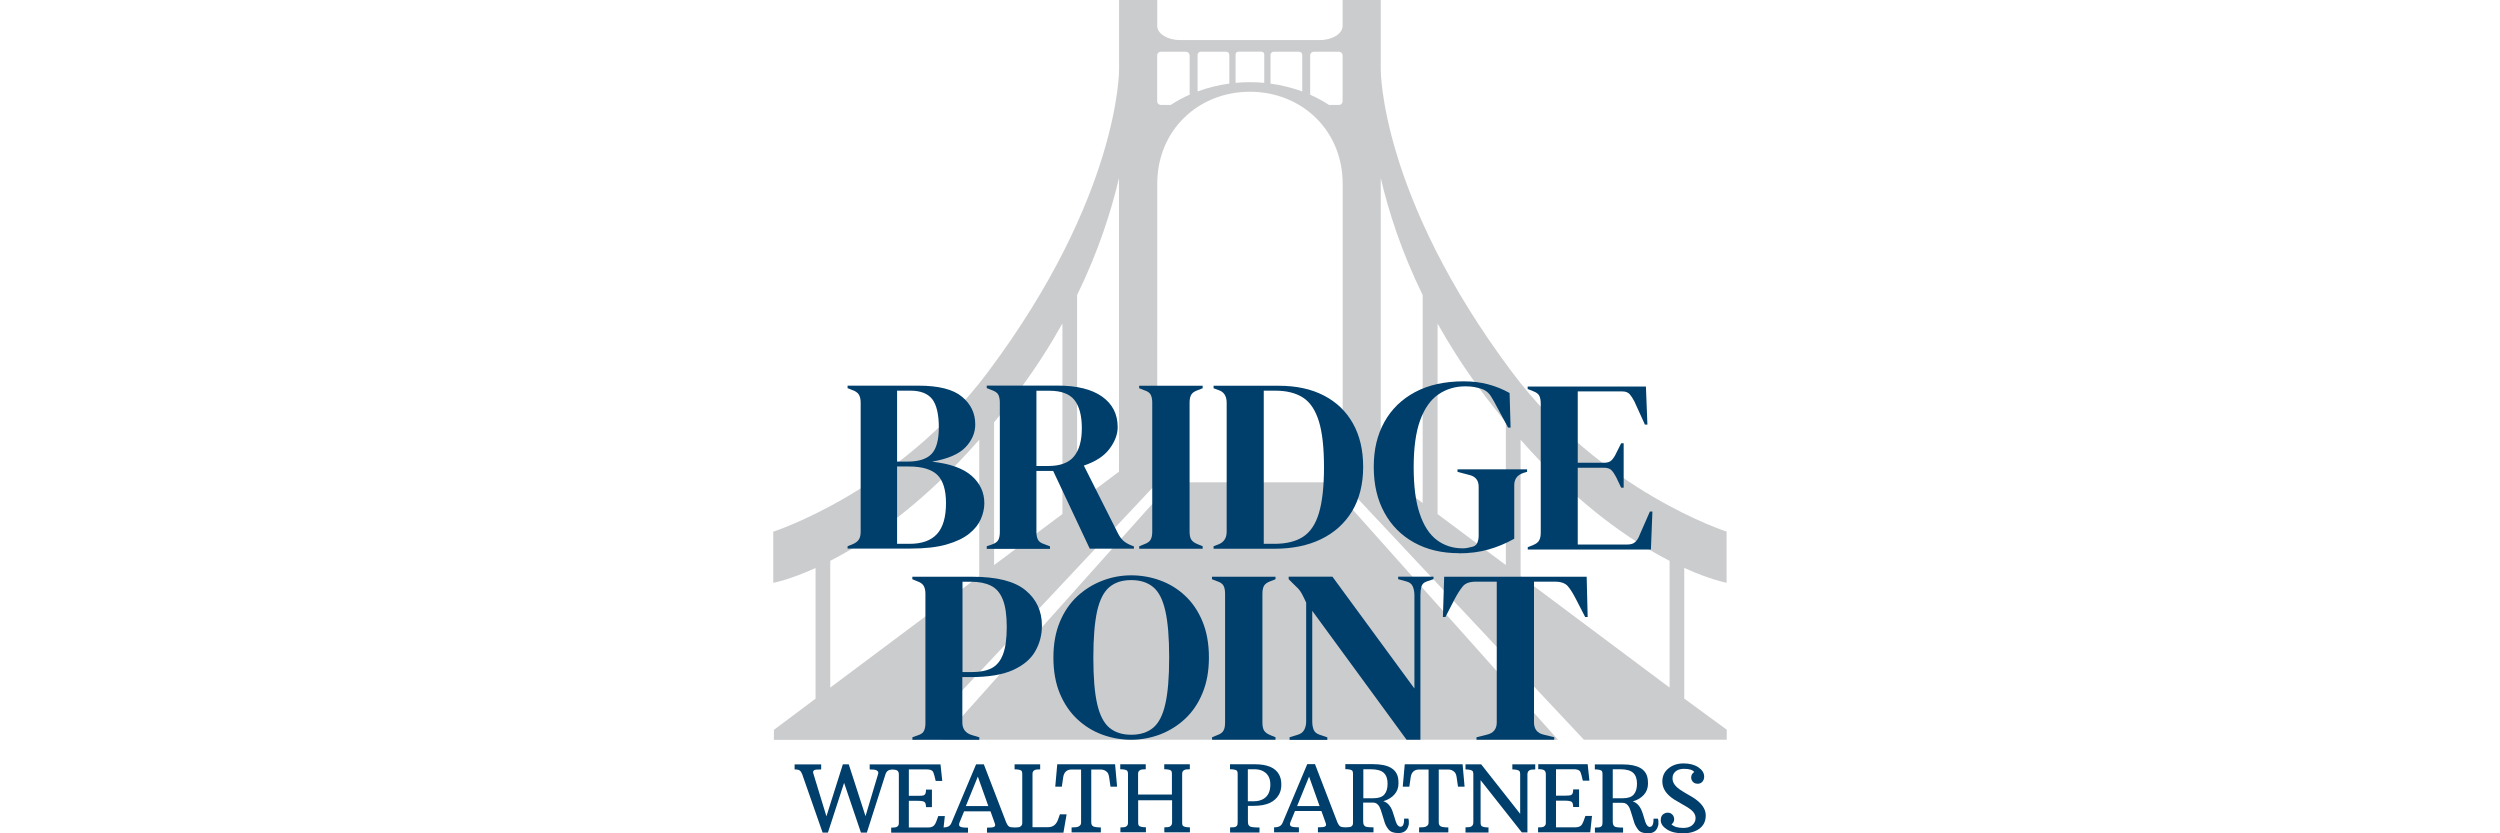 <?xml version="1.0" encoding="UTF-8" standalone="no"?>
<svg xmlns="http://www.w3.org/2000/svg" data-name="Layer 1" id="Layer_1" viewBox="0 0 300 100">
    
  <defs>
        
    <style>
      .cls-1 {
        fill: #cbccce;
      }

      .cls-2 {
        fill: #003e6b;
      }
    </style>
      
  </defs>
    
  <path class="cls-1" d="M117.51,69.14l-17.88,13.37v-15.21c4.56-2.34,10.97-6.67,17.88-14.53v16.38ZM127.48,61.69l-8.19,6.12v-17.13c1.05-1.27,2.1-2.62,3.17-4.06,1.95-2.65,3.61-5.26,5.03-7.81v22.88ZM134.28,56.6l-5.03,3.76v-24.95c2.58-5.28,4.11-10.12,5.03-14.05v35.24ZM182.47,52.77c6.91,7.86,13.32,12.19,17.88,14.53v15.21s-17.88-13.37-17.88-13.37v-16.38ZM172.5,38.81c1.42,2.54,3.08,5.16,5.03,7.81,1.06,1.44,2.12,2.79,3.17,4.06v17.13s-8.19-6.12-8.19-6.12v-22.88ZM165.69,21.36c.92,3.94,2.45,8.77,5.03,14.05v24.95s-5.03-3.76-5.03-3.76V21.36ZM149.99,11.01c6.15,0,11.13,4.57,11.13,11.04v35.86s28.95,30.86,28.95,30.86h17.14v-1.2l-5.1-3.74v-15.68c3.17,1.44,5.08,1.78,5.08,1.78v-6.14s-15-4.8-25.72-19.1c-15.88-21.18-15.78-36.34-15.78-36.34h0s0-8.35,0-8.35h-4.58s0,3.12,0,3.12c0,.93-1.23,1.69-2.75,1.69h-16.74c-1.52,0-2.75-.76-2.75-1.69,0,0,0-3.12,0-3.12h-4.58v8.36h0s.1,15.16-15.78,36.34c-10.73,14.3-25.72,19.1-25.72,19.1v6.14s1.91-.34,5.08-1.78v15.68l-5,3.74v1.2h17.04l28.96-30.86V22.05c0-6.47,4.97-11.04,11.12-11.04h0ZM159.4,57.88h-18.81l-27.63,30.89h74l-27.56-30.89ZM142.76,6.64v4.72c-.8.35-1.56.77-2.27,1.23h-1.2c-.24,0-.43-.19-.43-.43v-5.52c0-.24.19-.43.43-.43h3.03c.24,0,.43.19.43.43ZM143.84,10.93s-.03.01-.03.01c-.03.01-.07.03-.1.04v-4.4c0-.2.17-.37.37-.37h3.07c.2,0,.37.17.37.37v3.45c-1.29.17-2.52.48-3.68.9ZM157.22,11.36v-4.72c0-.24.19-.43.43-.43h3.03c.24,0,.43.19.43.43v5.52c0,.24-.19.43-.43.43h-1.2c-.71-.46-1.46-.87-2.27-1.23ZM156.17,10.94s-.03-.01-.03-.01c-1.16-.42-2.39-.72-3.68-.9v-3.45c0-.2.17-.37.37-.37h3.07c.2,0,.37.17.37.37v4.4s-.07-.03-.1-.04ZM150.01,9.86h-.04c-.57,0-1.14.03-1.7.08v-3.41c0-.18.15-.33.33-.33h2.78c.18,0,.33.15.33.33v3.41c-.55-.05-1.12-.08-1.7-.08Z"/>
    
  <g>
        
    <path class="cls-2" d="M183.33,65.96v-.3l.68-.27c.34-.14.57-.32.69-.55.13-.23.19-.54.19-.93v-15.47c0-.4-.06-.71-.17-.94-.11-.23-.35-.41-.72-.55l-.68-.27v-.3h14.19l.18,4.57h-.3l-1.27-2.79c-.18-.35-.37-.64-.56-.86-.2-.22-.49-.33-.89-.33h-5.34v8.56h3.17c.4,0,.7-.1.9-.31s.39-.49.55-.85l.59-1.18h.3v5.33h-.3l-.59-1.24c-.18-.35-.37-.64-.56-.84-.2-.21-.49-.31-.89-.31h-3.17v9.21h5.99c.39,0,.7-.1.92-.31.22-.21.4-.5.53-.87l1.22-2.78h.3l-.18,4.56h-14.79Z"/>
        
    <path class="cls-2" d="M101.71,65.85v-.3l.53-.21c.4-.16.67-.36.82-.59.15-.24.22-.55.22-.95v-15.47c0-.41-.07-.74-.22-.98-.15-.24-.42-.43-.82-.56l-.53-.21v-.3h8.51c2.41,0,4.15.44,5.21,1.32,1.07.88,1.6,1.99,1.6,3.33,0,1.01-.39,1.92-1.17,2.74-.78.82-2.12,1.4-4.02,1.73,2.17.24,3.76.81,4.77,1.71,1.01.9,1.51,1.99,1.51,3.27,0,.63-.14,1.27-.42,1.91-.28.64-.74,1.23-1.41,1.76-.66.53-1.56.96-2.71,1.29-1.15.33-2.6.49-4.36.49h-7.53ZM107.66,55.39h1.27c1.32,0,2.28-.31,2.86-.92.58-.61.87-1.68.87-3.2s-.27-2.71-.8-3.38c-.53-.67-1.4-1.01-2.61-1.01h-1.6v8.51ZM107.66,65.26h1.48c1.48,0,2.58-.39,3.3-1.18.72-.79,1.08-2.03,1.08-3.71,0-1.58-.35-2.71-1.04-3.38-.69-.67-1.83-1.01-3.41-1.01h-1.42v9.28Z"/>
        
    <path class="cls-2" d="M118.41,65.85v-.3l.62-.21c.4-.14.65-.32.77-.55.12-.23.18-.55.18-.96v-15.5c0-.4-.06-.71-.17-.94-.11-.23-.35-.41-.72-.55l-.68-.27v-.3h8.48c2.33,0,4.12.44,5.36,1.32,1.24.88,1.87,2.1,1.87,3.66,0,.87-.33,1.74-.98,2.61-.65.87-1.68,1.54-3.08,2.01l4.12,8.18c.18.34.38.61.6.82.23.21.53.39.91.55l.38.15v.27h-5.3l-4.39-9.33h-2.01v7.32c0,.37.06.68.18.92.12.24.36.42.74.54l.71.27v.3h-7.59ZM124.37,55.92h1.42c1.42,0,2.45-.38,3.08-1.14.63-.76.95-1.89.95-3.39s-.3-2.65-.89-3.39c-.59-.74-1.59-1.11-2.99-1.11h-1.57v9.04Z"/>
        
    <path class="cls-2" d="M136.71,65.85v-.3l.59-.24c.4-.14.66-.33.78-.56.13-.24.19-.55.19-.95v-15.47c0-.4-.06-.71-.18-.95-.12-.24-.38-.43-.8-.56l-.59-.23v-.3h7.62v.3l-.59.23c-.4.14-.66.33-.79.56-.13.24-.19.55-.19.95v15.47c0,.39.06.7.19.93.13.23.39.42.79.58l.59.24v.3h-7.62Z"/>
        
    <path class="cls-2" d="M145.63,65.85v-.3l.62-.24c.63-.26.95-.76.95-1.51v-15.47c0-.79-.32-1.3-.95-1.51l-.62-.23v-.3h7.82c2.1,0,3.9.39,5.41,1.17,1.51.78,2.68,1.9,3.49,3.35.82,1.45,1.23,3.19,1.23,5.23s-.45,3.84-1.33,5.31c-.89,1.46-2.13,2.58-3.72,3.35s-3.46,1.15-5.62,1.15h-7.29ZM151.65,65.26h1.27c1.42,0,2.57-.28,3.44-.84.87-.56,1.51-1.51,1.91-2.85.4-1.33.61-3.17.61-5.5s-.2-4.16-.61-5.5c-.41-1.33-1.03-2.28-1.88-2.84-.85-.56-1.97-.85-3.35-.85h-1.39v18.37Z"/>
        
    <path class="cls-2" d="M175.04,66.38c-2.01,0-3.79-.42-5.32-1.26-1.53-.84-2.73-2.03-3.58-3.58-.86-1.55-1.29-3.38-1.29-5.5s.42-3.85,1.27-5.39,2.08-2.74,3.69-3.6c1.61-.86,3.56-1.29,5.85-1.29,1.05,0,2.02.12,2.92.36s1.75.58,2.57,1.04l.12,4.15h-.3l-1.66-3.08c-.26-.49-.49-.85-.71-1.07-.22-.22-.49-.39-.83-.5-.32-.1-.61-.17-.88-.22-.27-.05-.62-.08-1.05-.08-1.22,0-2.31.33-3.25.98-.94.65-1.66,1.69-2.18,3.11-.51,1.42-.77,3.29-.77,5.6s.24,4.16.73,5.6c.48,1.44,1.17,2.49,2.06,3.16.89.66,1.92.99,3.08.99.18,0,.35-.01.52-.04.17-.03.33-.07.49-.11.37-.06.62-.21.74-.47.12-.26.18-.56.18-.92v-5.86c0-.77-.39-1.25-1.18-1.42l-1.36-.36v-.3h8.35v.3l-.41.12c-.75.24-1.13.73-1.13,1.48v6.43c-1.03.57-2.07,1.01-3.13,1.3-1.06.3-2.24.45-3.54.45Z"/>
      
  </g>
    
  <g>
        
    <path class="cls-2" d="M109.49,88.77v-.3l.59-.21c.4-.12.66-.3.78-.53.13-.24.19-.55.19-.95v-15.53c0-.4-.07-.71-.21-.95-.14-.24-.41-.43-.8-.56l-.56-.23v-.3h7.2c2.94,0,5.07.54,6.38,1.62,1.31,1.08,1.97,2.5,1.97,4.25,0,1.13-.27,2.16-.82,3.1-.54.94-1.44,1.68-2.68,2.24-1.24.55-2.92.83-5.04.83h-1.01v5.45c0,.77.38,1.28,1.15,1.51l.89.27v.3h-8.06ZM115.5,80.65h1.13c.97,0,1.76-.16,2.37-.47.61-.32,1.06-.87,1.36-1.66.3-.79.45-1.89.45-3.29s-.16-2.53-.49-3.32c-.32-.79-.8-1.34-1.44-1.64-.63-.31-1.42-.46-2.37-.46h-1.01v10.84Z"/>
        
    <path class="cls-2" d="M135.74,88.77c-1.2,0-2.37-.21-3.48-.62-1.12-.41-2.11-1.03-2.99-1.85-.88-.82-1.57-1.85-2.09-3.08-.51-1.23-.77-2.66-.77-4.31s.26-3.05.77-4.28c.51-1.23,1.21-2.25,2.1-3.08.89-.82,1.89-1.44,3.01-1.87,1.12-.43,2.27-.64,3.45-.64s2.36.2,3.48.61c1.12.41,2.12,1.02,2.99,1.84.88.82,1.58,1.85,2.09,3.09.51,1.24.77,2.68.77,4.32s-.26,3.03-.77,4.27c-.51,1.24-1.21,2.27-2.09,3.09-.88.82-1.88,1.44-2.99,1.87-1.12.42-2.28.64-3.48.64ZM135.74,88.17c1.09,0,1.97-.28,2.64-.84.67-.56,1.16-1.51,1.46-2.86.31-1.35.46-3.21.46-5.57s-.15-4.25-.46-5.59c-.3-1.35-.79-2.31-1.46-2.86-.67-.56-1.55-.84-2.64-.84s-1.94.28-2.61.84c-.67.56-1.16,1.51-1.47,2.86-.3,1.35-.46,3.21-.46,5.59s.15,4.22.46,5.57c.31,1.35.8,2.3,1.47,2.86.67.56,1.54.84,2.61.84Z"/>
        
    <path class="cls-2" d="M145.45,88.77v-.3l.59-.24c.4-.14.66-.33.78-.56.13-.24.19-.55.19-.95v-15.47c0-.4-.06-.71-.18-.95-.12-.24-.38-.43-.8-.56l-.59-.23v-.3h7.62v.3l-.59.23c-.4.14-.66.33-.79.56-.13.24-.19.55-.19.95v15.47c0,.39.06.7.19.93.13.23.39.42.79.58l.59.24v.3h-7.62Z"/>
        
    <path class="cls-2" d="M154.75,88.77v-.3l.98-.3c.35-.1.61-.29.77-.58.16-.29.24-.63.24-1.02v-14.26c-.22-.47-.39-.83-.52-1.06-.13-.24-.27-.44-.43-.61-.16-.17-.37-.38-.65-.64l-.5-.5v-.3h5.25l9.84,13.42v-11.17c0-.4-.06-.75-.19-1.06-.13-.32-.39-.52-.78-.62l-.98-.27v-.3h4.24v.3l-.8.27c-.36.12-.57.33-.65.62-.08.3-.12.64-.12,1.04v17.34h-1.66l-11.32-15.47v13.28c0,.39.06.73.18,1.01.12.28.37.47.74.59l.89.3v.3h-4.5Z"/>
        
    <path class="cls-2" d="M177.18,88.77v-.3l1.21-.3c.81-.18,1.22-.67,1.22-1.48v-16.89h-2.52c-.73,0-1.26.19-1.57.58-.31.38-.65.91-1,1.58l-1.07,2.08h-.3l.15-4.83h17.1l.12,4.83h-.3l-1.07-2.08c-.34-.67-.66-1.2-.98-1.58-.31-.39-.84-.58-1.57-.58h-2.52v16.89c0,.81.4,1.31,1.21,1.48l1.22.3v.3h-9.33Z"/>
      
  </g>
    
  <path class="cls-2" d="M127.2,97.69l-.22.62c-.22.64-.62.95-1.2.95h-1.88v-6.35c0-.11.01-.2.04-.28.03-.08.1-.15.2-.21.1-.07.33-.1.68-.1v-.6h-3.07v.6c.38,0,.65.05.8.15.08.06.12.21.12.44v5.79c0,.11,0,.2-.04.28-.03.08-.1.15-.2.22-.1.07-.33.1-.66.1-.34,0-.58-.04-.69-.12-.12-.08-.23-.24-.33-.47l-2.69-6.99h-.93l-2.94,6.99c-.08.21-.2.36-.36.45-.14.08-.34.13-.6.14l.15-1.37h-.79l-.24.67c-.04.09-.09.18-.13.27-.14.28-.42.43-.84.43h-2.32v-3.2h1.06c.4,0,.67.04.8.13.13.08.2.29.2.63h.71v-2.11h-.71c0,.19-.02.34-.05.44-.03.1-.1.18-.19.23-.09.06-.35.08-.76.08h-1.06v-3.17h2.16c.32,0,.55.07.68.2.08.08.15.26.23.56l.15.62h.79s-.21-1.98-.21-1.98h-8.5v.6c.42,0,.7.04.83.11.13.08.2.16.2.25s0,.17-.03.23l-1.5,5.02-2.01-6.22h-.71l-1.97,6.24-1.54-5.04c-.04-.11-.06-.21-.06-.28,0-.08.04-.15.12-.21.08-.07.37-.1.85-.1v-.6h-3.19v.6c.3,0,.5.04.62.13.11.08.21.24.3.47l2.44,6.98h.64l1.94-5.97,2.02,5.97h.71l2.23-6.98c.07-.22.18-.37.32-.46.12-.08.3-.12.52-.13.26.01.46.05.57.12.13.08.2.24.2.47v5.8c0,.11-.01.2-.04.28-.03.07-.09.15-.2.21-.1.06-.33.1-.68.1v.6h9.22v-.6c-.49,0-.81-.04-.95-.13-.13-.09-.16-.24-.08-.46l.56-1.37h3.17l.49,1.37c.04.11.07.21.07.28,0,.08-.03.15-.13.21-.09.06-.37.1-.85.1v.6h9.17l.38-2.2h-.75ZM115.9,96.73l1.44-3.54,1.26,3.54h-2.71Z"/>
    
  <path class="cls-2" d="M128.59,99.29c.41,0,.68-.03.82-.1.13-.07.22-.14.26-.22.04-.08.06-.17.06-.28v-6.35h-1.12c-.6,0-.94.32-1.03.95l-.16,1.11h-.79s.24-2.69.24-2.69h6.94l.24,2.69h-.79s-.16-1.1-.16-1.1c-.04-.29-.12-.5-.23-.63-.21-.22-.48-.33-.8-.33h-1.12v6.35c0,.23.08.38.23.47.15.08.46.13.92.13v.6h-3.51v-.6Z"/>
    
  <path class="cls-2" d="M134.45,99.29c.34,0,.57-.03.67-.1.11-.07.18-.14.2-.22.03-.08.04-.17.04-.28v-5.79c0-.24-.05-.38-.13-.44-.15-.1-.41-.15-.8-.15v-.6h3.06v.6c-.34,0-.57.03-.68.1-.11.07-.17.14-.2.21-.03.08-.04.17-.04.28v2.44h4.06v-2.44c0-.24-.04-.38-.12-.44-.15-.1-.41-.15-.8-.15v-.6h3.07v.6c-.35,0-.57.03-.68.1-.11.07-.17.14-.2.21-.03.08-.04.17-.04.28v5.79c0,.24.04.38.13.44.15.1.41.15.8.15v.6h-3.07v-.6c.35,0,.57-.03.68-.1.1-.07.17-.14.2-.22.03-.08.05-.17.05-.28v-2.65h-4.07v2.65c0,.24.04.38.13.44.15.1.41.15.8.15v.6h-3.06v-.6Z"/>
    
  <path class="cls-2" d="M147.61,99.29c.38,0,.62-.03.71-.1.09-.07.15-.14.17-.22.02-.08.03-.17.03-.28v-5.79c0-.24-.04-.38-.12-.44-.15-.1-.41-.15-.8-.15v-.6h2.98c1.49,0,2.46.41,2.91,1.24.18.33.27.72.27,1.19s-.09.86-.28,1.2c-.51.91-1.51,1.36-3.02,1.36-.07,0-.14,0-.2,0h-.51v1.72c0,.19,0,.34.03.45.02.11.09.21.21.3.12.08.51.13,1.15.13v.6h-3.53v-.6ZM150.35,96.16c.68,0,1.19-.17,1.55-.51.36-.34.54-.84.54-1.52,0-.83-.35-1.38-1.04-1.67-.25-.1-.55-.15-.9-.15h-.76v3.84h.61Z"/>
    
  <path class="cls-2" d="M169.02,98.23h-.52c0,.65-.14.98-.43.98-.2,0-.36-.14-.49-.41-.06-.12-.13-.35-.23-.68-.1-.33-.18-.59-.26-.8-.24-.64-.61-1.03-1.1-1.18.57-.16,1.01-.43,1.34-.8.33-.37.49-.82.49-1.34,0-.24-.02-.46-.05-.64-.2-1.1-1.2-1.66-2.98-1.66h-3.35v.6c.38,0,.65.05.8.15.08.06.12.21.12.44v5.79c0,.11,0,.2-.03.28-.02.08-.07.15-.17.22-.09.06-.31.1-.66.1-.34,0-.57-.04-.68-.12-.12-.08-.23-.24-.33-.47l-2.69-6.99h-.93l-2.94,6.99c-.08.21-.2.36-.36.45-.15.09-.38.14-.68.14v.6h2.98v-.6c-.49,0-.81-.04-.95-.13-.13-.09-.16-.24-.08-.46l.56-1.37h3.17l.49,1.37c.04.11.07.21.07.28,0,.08-.03.15-.13.21-.09.06-.37.1-.85.1v.6h6.67v-.6c-.57,0-.91-.04-1.02-.13-.11-.09-.17-.18-.19-.3-.02-.11-.03-.26-.03-.45v-2.09h1.2c.32,0,.57.17.76.51.1.18.23.56.4,1.15.06.21.14.47.23.75.09.28.25.57.48.84.22.27.61.41,1.16.41s.92-.22,1.12-.65c.08-.19.13-.34.13-.45,0-.11,0-.22,0-.32s-.02-.21-.06-.34ZM155.65,96.73l1.44-3.54,1.26,3.54h-2.71ZM164.81,95.79h-1.21v-3.48h.88c.75,0,1.28.15,1.58.44.3.29.45.72.45,1.29s-.13,1-.39,1.3c-.26.3-.7.45-1.32.45Z"/>
    
  <path class="cls-2" d="M170.29,99.29c.41,0,.68-.03.82-.1.13-.07.22-.14.26-.22.04-.08.06-.17.06-.28v-6.35h-1.12c-.6,0-.94.32-1.03.95l-.16,1.11h-.79s.24-2.69.24-2.69h6.94l.24,2.69h-.79s-.16-1.1-.16-1.1c-.04-.29-.12-.5-.23-.63-.21-.22-.48-.33-.8-.33h-1.12v6.35c0,.23.08.38.23.47.15.08.46.13.92.13v.6h-3.51v-.6Z"/>
    
  <path class="cls-2" d="M175.86,99.28c.36,0,.59-.03.69-.1.11-.07.18-.14.2-.22.03-.08.05-.17.05-.28v-5.74c0-.24-.04-.39-.13-.45-.15-.1-.42-.16-.81-.16v-.61h1.88l4.68,5.94v-4.72c0-.24-.04-.39-.13-.45-.15-.1-.42-.16-.81-.16v-.61h2.75v.61c-.36,0-.59.03-.69.1-.11.07-.17.14-.2.22-.03.08-.05.17-.05.28v6.96h-.67l-4.95-6.27v5.06c0,.24.04.39.13.45.14.11.42.16.82.16v.61h-2.76v-.61Z"/>
    
  <path class="cls-2" d="M184.58,99.29c.35,0,.58-.03.68-.1.1-.07.17-.14.2-.21.03-.08.04-.17.04-.28v-5.8c0-.23-.07-.38-.2-.47-.13-.09-.37-.13-.71-.13v-.6h5.93l.21,1.98h-.79s-.15-.61-.15-.61c-.07-.29-.15-.48-.23-.56-.13-.13-.36-.2-.68-.2h-2.16v3.17h1.06c.41,0,.66-.03.76-.08.09-.05.16-.13.19-.23.04-.1.05-.25.05-.44h.71v2.11h-.71c0-.34-.07-.55-.2-.63-.13-.08-.4-.13-.8-.13h-1.06v3.2h2.32c.42,0,.7-.14.84-.43.04-.09.09-.18.13-.27l.24-.67h.79l-.21,1.97h-6.26v-.6Z"/>
    
  <path class="cls-2" d="M198,99.22c.28,0,.43-.33.43-.98h.52c.04.13.06.25.06.34s0,.2,0,.32c0,.11-.05.27-.13.45-.2.44-.57.65-1.12.65s-.94-.14-1.16-.41c-.22-.28-.38-.56-.48-.84-.09-.29-.17-.54-.23-.75-.17-.58-.3-.97-.4-1.15-.19-.34-.44-.51-.76-.51h-1.2v2.09c0,.19,0,.34.03.45.02.11.08.21.19.3.11.08.45.13,1.02.13v.6h-3.38v-.6c.38,0,.62-.03.71-.1.09-.07.15-.14.17-.22.02-.08.03-.17.03-.28v-5.79c0-.24-.04-.38-.12-.44-.15-.1-.41-.15-.8-.15v-.6h3.35c1.79,0,2.78.55,2.98,1.66.03.18.05.39.05.64,0,.52-.16.97-.49,1.34-.33.37-.78.64-1.34.8.49.15.85.54,1.1,1.18.08.21.17.48.26.8.09.33.17.55.23.68.13.27.29.41.49.41ZM194.73,95.79c.62,0,1.06-.15,1.32-.45.26-.3.39-.73.39-1.3s-.15-1-.45-1.29c-.3-.29-.83-.44-1.58-.44h-.88v3.48h1.21Z"/>
    
  <path class="cls-2" d="M203.31,92.64c-.19-.25-.59-.38-1.21-.38s-1.05.21-1.28.62c-.08.14-.12.32-.12.52,0,.38.17.73.51,1.05.23.21.54.43.93.65.4.22.73.42,1.01.59,1.03.65,1.54,1.37,1.54,2.15,0,.69-.25,1.22-.76,1.6-.51.37-1.16.56-1.97.56s-1.45-.16-1.94-.48c-.49-.32-.73-.68-.73-1.1s.17-.69.5-.83c.1-.05.21-.07.33-.07.23,0,.42.08.56.23.15.15.22.35.22.58s-.11.43-.32.59c.28.28.75.43,1.41.43s1.11-.22,1.35-.67c.09-.15.13-.33.13-.53,0-.35-.18-.68-.55-.98-.19-.16-.51-.36-.96-.61-.45-.25-.8-.46-1.06-.62-.95-.61-1.42-1.33-1.42-2.16,0-.65.24-1.17.73-1.57.49-.4,1.09-.6,1.82-.6s1.32.16,1.78.47c.46.31.69.68.69,1.12,0,.24-.07.44-.22.61-.15.16-.33.24-.56.24-.34,0-.58-.15-.72-.45-.04-.09-.06-.19-.06-.29,0-.28.12-.5.35-.66Z"/>
  
</svg>
